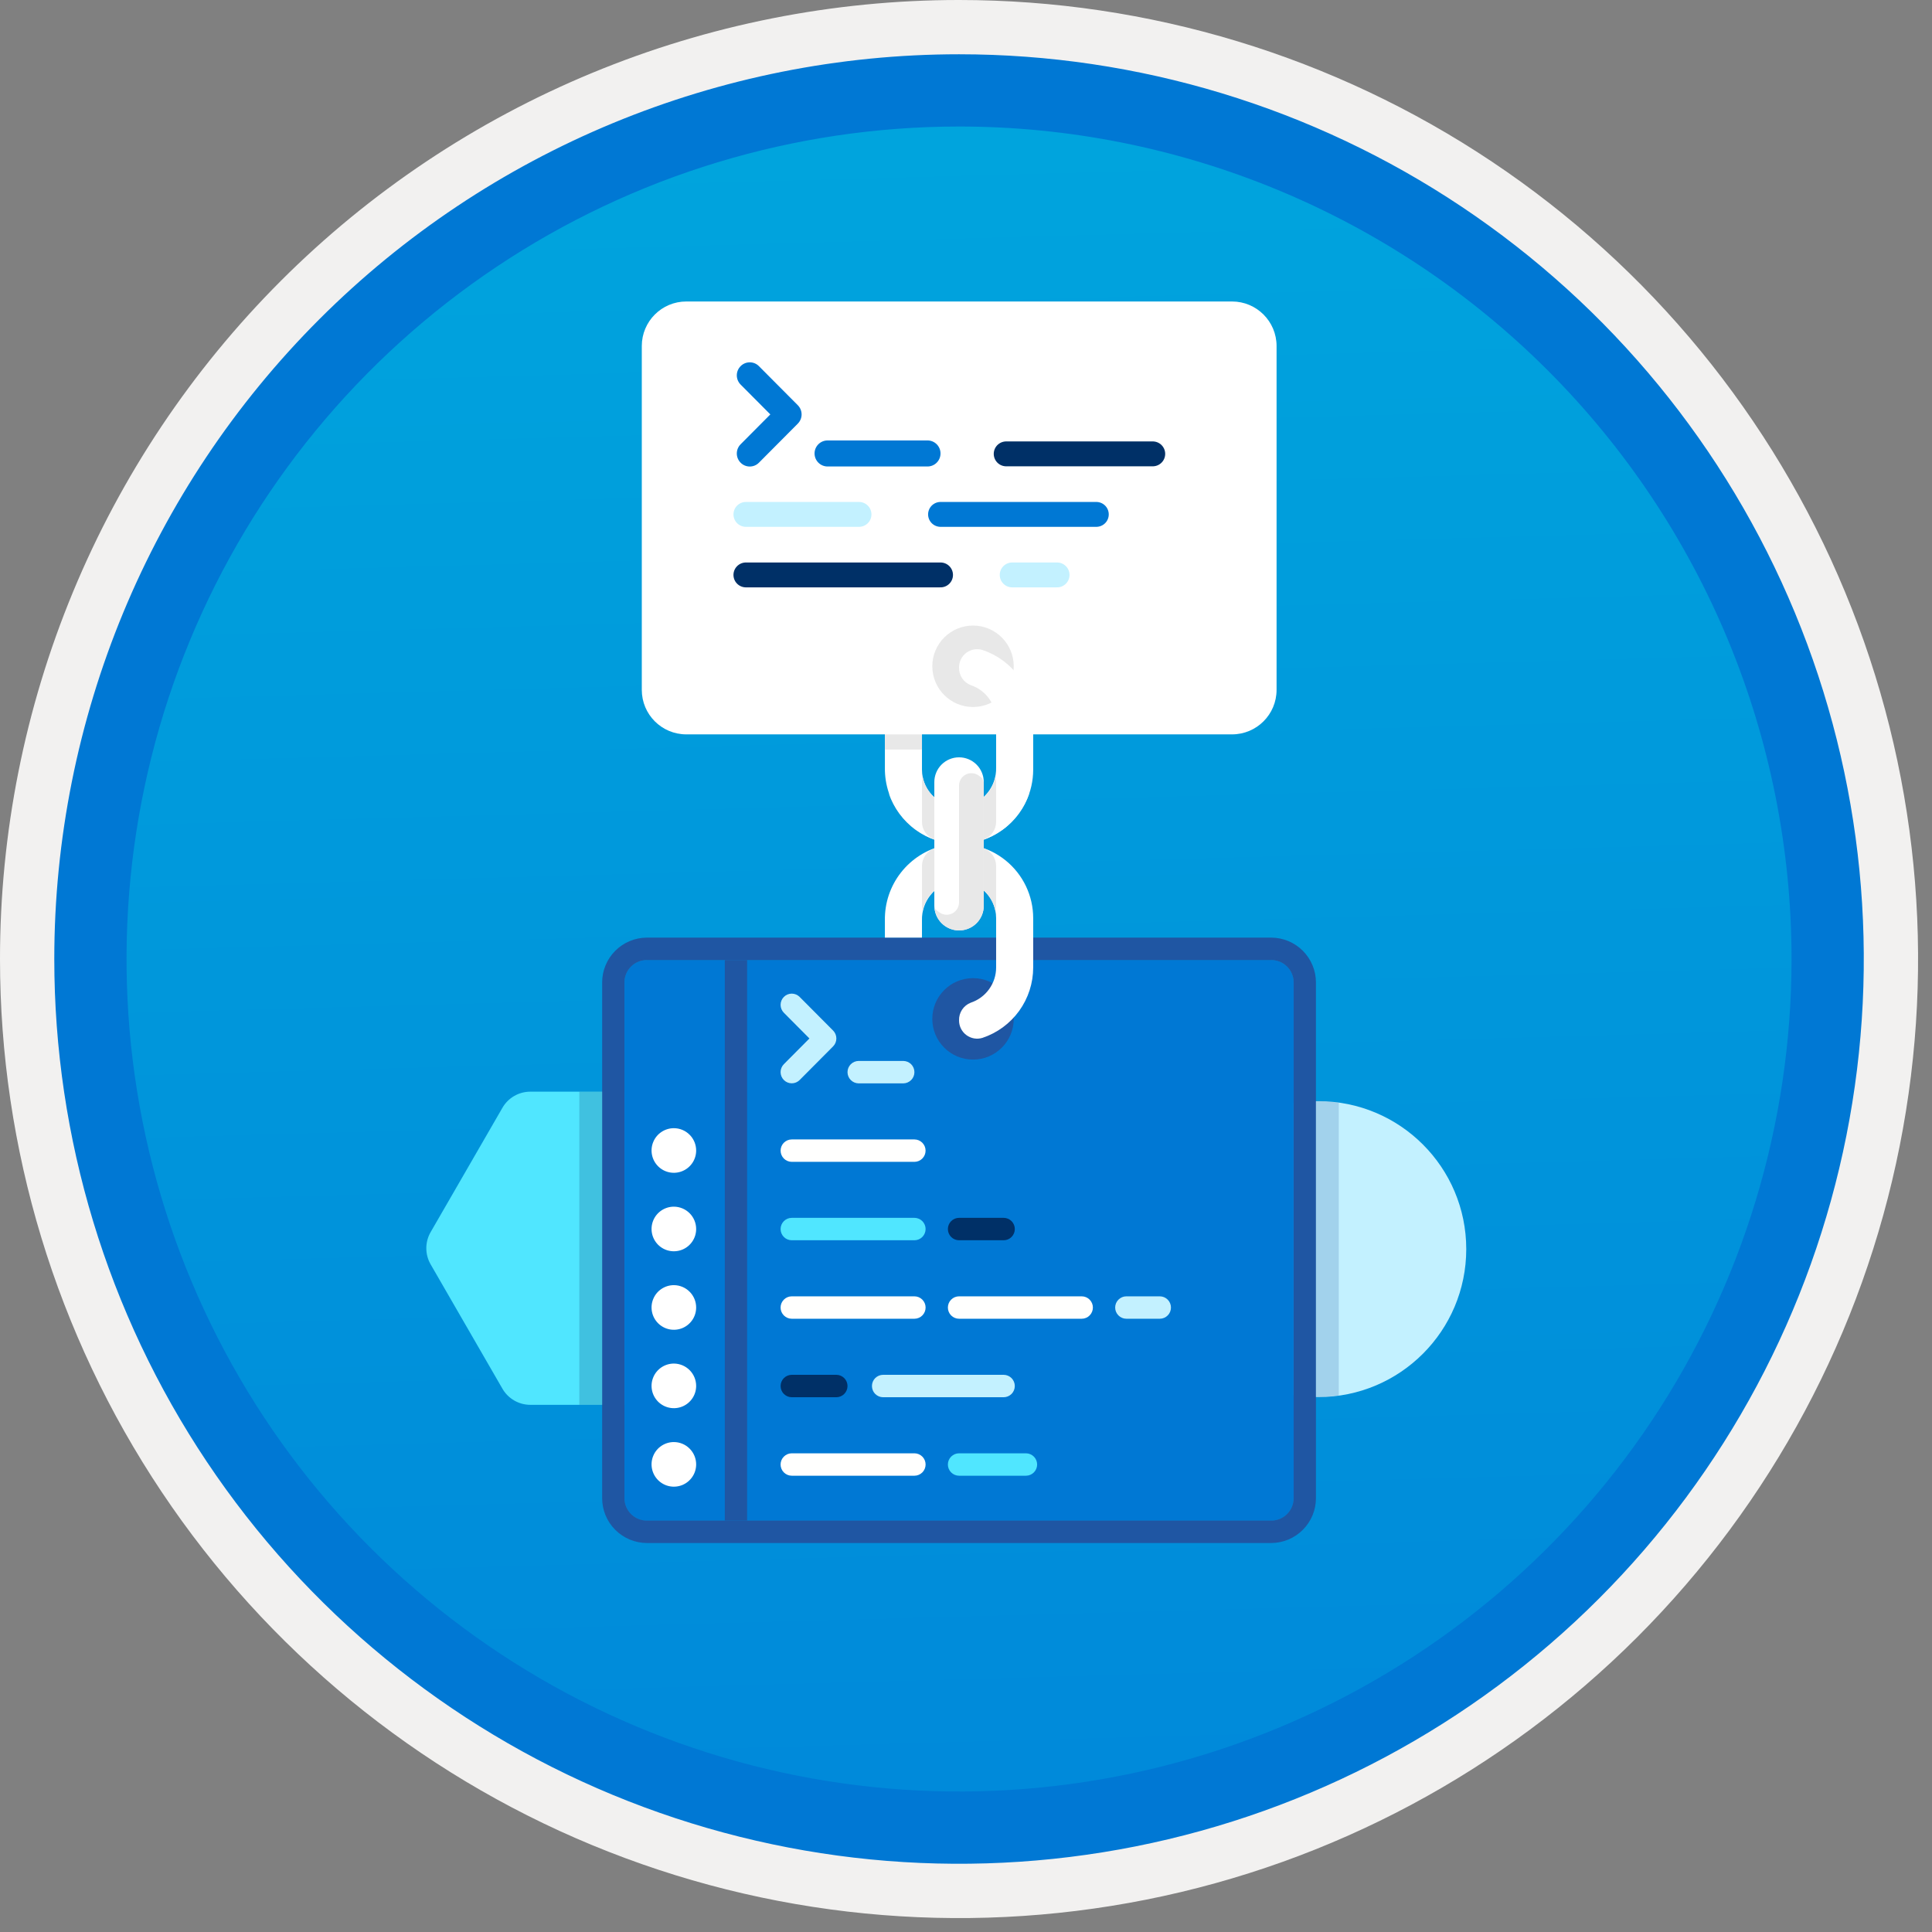<svg width="100" height="100" viewBox="0 0 100 100" fill="none" xmlns="http://www.w3.org/2000/svg">
<rect x="0" y="0" width="100" height="100" fill="#808080" stroke="none"/>
<g clip-path="url(#clip0)">
<path d="M49.64 96.448C40.382 96.448 31.332 93.703 23.634 88.559C15.936 83.416 9.936 76.105 6.393 67.552C2.85 58.998 1.923 49.586 3.73 40.506C5.536 31.426 9.994 23.085 16.54 16.538C23.087 9.992 31.428 5.534 40.508 3.728C49.588 1.921 59 2.848 67.553 6.391C76.107 9.934 83.418 15.934 88.561 23.632C93.705 31.33 96.45 40.38 96.45 49.638C96.451 55.785 95.24 61.873 92.888 67.552C90.535 73.231 87.088 78.392 82.741 82.739C78.394 87.086 73.234 90.534 67.554 92.886C61.875 95.238 55.787 96.449 49.64 96.448V96.448Z" fill="url(#paint0_linear)"/>
<path fill-rule="evenodd" clip-rule="evenodd" d="M95.54 49.64C95.54 58.718 92.848 67.593 87.805 75.141C82.761 82.689 75.592 88.572 67.205 92.046C58.818 95.52 49.589 96.429 40.685 94.658C31.782 92.887 23.603 88.515 17.184 82.096C10.765 75.677 6.393 67.498 4.622 58.595C2.851 49.691 3.76 40.462 7.234 32.075C10.708 23.688 16.591 16.519 24.139 11.476C31.688 6.432 40.562 3.74 49.64 3.74C55.668 3.74 61.636 4.927 67.205 7.234C72.774 9.541 77.834 12.921 82.096 17.184C86.359 21.446 89.739 26.506 92.046 32.075C94.353 37.644 95.54 43.612 95.54 49.64V49.64ZM49.64 3.62732e-07C59.458 3.62732e-07 69.055 2.911 77.219 8.366C85.382 13.82 91.744 21.573 95.501 30.644C99.258 39.714 100.242 49.695 98.326 59.324C96.411 68.954 91.683 77.799 84.741 84.741C77.799 91.683 68.954 96.411 59.324 98.326C49.695 100.242 39.714 99.258 30.644 95.501C21.573 91.744 13.82 85.382 8.366 77.219C2.911 69.055 3.62732e-07 59.458 3.62732e-07 49.64C-0.001 43.121 1.283 36.666 3.777 30.643C6.271 24.62 9.928 19.147 14.537 14.537C19.147 9.928 24.62 6.271 30.643 3.777C36.666 1.283 43.121 -0.001 49.64 3.62732e-07V3.62732e-07Z" fill="#F2F1F0"/>
<path fill-rule="evenodd" clip-rule="evenodd" d="M92.73 49.639C92.73 58.161 90.202 66.492 85.468 73.578C80.733 80.664 74.003 86.187 66.129 89.449C58.256 92.71 49.592 93.563 41.233 91.901C32.874 90.238 25.197 86.134 19.17 80.108C13.144 74.082 9.04 66.404 7.378 58.045C5.715 49.686 6.568 41.023 9.83 33.149C13.091 25.275 18.614 18.545 25.7 13.811C32.786 9.076 41.117 6.549 49.64 6.549C55.298 6.548 60.902 7.663 66.13 9.828C71.358 11.993 76.108 15.167 80.11 19.169C84.111 23.17 87.285 27.92 89.45 33.148C91.616 38.377 92.73 43.98 92.73 49.639V49.639ZM49.64 2.809C58.902 2.809 67.956 5.555 75.657 10.701C83.358 15.847 89.36 23.16 92.905 31.718C96.449 40.275 97.377 49.691 95.57 58.775C93.763 67.859 89.303 76.203 82.753 82.752C76.204 89.302 67.86 93.762 58.776 95.569C49.692 97.376 40.276 96.448 31.718 92.904C23.162 89.359 15.848 83.357 10.702 75.656C5.556 67.955 2.81 58.901 2.81 49.639C2.811 37.219 7.745 25.308 16.527 16.526C25.309 7.744 37.22 2.81 49.64 2.809V2.809Z" fill="#0078D4"/>
<path d="M68.234 72.313C72.464 72.313 75.893 68.884 75.893 64.654C75.893 60.425 72.464 56.996 68.234 56.996C64.005 56.996 60.576 60.425 60.576 64.654C60.576 68.884 64.005 72.313 68.234 72.313Z" fill="#C3F1FF"/>
<path fill-rule="evenodd" clip-rule="evenodd" d="M34.881 56.504H27.452C27.159 56.504 26.87 56.581 26.616 56.728C26.362 56.874 26.151 57.085 26.005 57.34L22.29 63.773C22.143 64.027 22.066 64.316 22.066 64.609C22.066 64.902 22.143 65.19 22.29 65.444L26.005 71.878C26.151 72.132 26.362 72.343 26.616 72.49C26.87 72.637 27.159 72.714 27.452 72.714H34.881C35.175 72.714 35.463 72.637 35.717 72.49C35.971 72.343 36.182 72.132 36.328 71.878L40.043 65.444C40.19 65.19 40.267 64.902 40.267 64.609C40.267 64.316 40.19 64.027 40.043 63.773L36.328 57.34C36.182 57.085 35.971 56.874 35.717 56.728C35.463 56.581 35.175 56.504 34.881 56.504V56.504Z" fill="#50E6FF"/>
<path fill-rule="evenodd" clip-rule="evenodd" d="M65.804 49.691H33.476C33.169 49.693 32.875 49.815 32.658 50.033C32.442 50.251 32.321 50.545 32.321 50.852V77.544C32.321 77.851 32.442 78.146 32.659 78.363C32.875 78.581 33.169 78.704 33.476 78.705H65.804C66.111 78.704 66.405 78.581 66.621 78.363C66.838 78.146 66.959 77.851 66.959 77.544V50.852C66.959 50.545 66.838 50.251 66.621 50.033C66.405 49.816 66.111 49.693 65.804 49.691V49.691Z" fill="#0078D4"/>
<path fill-rule="evenodd" clip-rule="evenodd" d="M65.804 48.531H33.476C32.862 48.535 32.275 48.781 31.843 49.215C31.41 49.65 31.167 50.239 31.167 50.852V77.545C31.167 78.158 31.41 78.747 31.843 79.181C32.275 79.616 32.862 79.862 33.476 79.866H65.804C66.418 79.862 67.005 79.616 67.437 79.181C67.87 78.747 68.113 78.158 68.113 77.545V50.852C68.113 50.239 67.87 49.65 67.437 49.215C67.005 48.781 66.418 48.535 65.804 48.531V48.531ZM65.804 49.692C66.111 49.693 66.405 49.816 66.621 50.033C66.838 50.251 66.959 50.545 66.959 50.852V77.545C66.959 77.852 66.838 78.146 66.621 78.364C66.405 78.581 66.111 78.704 65.804 78.705H33.476C33.169 78.704 32.875 78.581 32.659 78.364C32.442 78.146 32.321 77.852 32.321 77.545V50.852C32.321 50.545 32.442 50.251 32.658 50.033C32.875 49.816 33.169 49.693 33.476 49.692H65.804Z" fill="#1F56A3"/>
<path fill-rule="evenodd" clip-rule="evenodd" d="M37.517 78.705H38.671V49.691H37.517V78.705Z" fill="#1F56A3"/>
<path fill-rule="evenodd" clip-rule="evenodd" d="M36.033 59.555C36.032 59.783 35.964 60.006 35.836 60.195C35.708 60.384 35.528 60.531 35.317 60.617C35.105 60.704 34.874 60.726 34.65 60.681C34.426 60.636 34.221 60.525 34.06 60.363C33.9 60.202 33.79 59.996 33.746 59.772C33.702 59.548 33.725 59.316 33.813 59.106C33.9 58.895 34.048 58.715 34.238 58.589C34.428 58.462 34.651 58.395 34.879 58.395C35.186 58.395 35.48 58.518 35.696 58.736C35.913 58.953 36.034 59.248 36.033 59.555V59.555Z" fill="white"/>
<path fill-rule="evenodd" clip-rule="evenodd" d="M36.033 63.617C36.032 63.846 35.964 64.068 35.836 64.257C35.708 64.447 35.528 64.594 35.317 64.68C35.105 64.766 34.874 64.788 34.65 64.743C34.426 64.698 34.221 64.588 34.06 64.426C33.9 64.264 33.79 64.058 33.746 63.835C33.702 63.611 33.725 63.379 33.813 63.168C33.9 62.958 34.048 62.778 34.238 62.651C34.428 62.525 34.651 62.457 34.879 62.457C35.186 62.458 35.48 62.581 35.696 62.798C35.913 63.016 36.034 63.311 36.033 63.617V63.617Z" fill="white"/>
<path fill-rule="evenodd" clip-rule="evenodd" d="M36.033 67.68C36.032 67.908 35.964 68.131 35.836 68.32C35.708 68.509 35.528 68.656 35.317 68.743C35.105 68.829 34.873 68.851 34.65 68.806C34.426 68.761 34.221 68.65 34.06 68.488C33.9 68.327 33.79 68.121 33.746 67.897C33.702 67.673 33.725 67.442 33.813 67.231C33.9 67.02 34.048 66.84 34.238 66.714C34.428 66.587 34.651 66.519 34.879 66.519C35.186 66.52 35.48 66.643 35.696 66.861C35.913 67.078 36.034 67.373 36.033 67.68Z" fill="white"/>
<path fill-rule="evenodd" clip-rule="evenodd" d="M36.033 71.739C36.032 71.967 35.964 72.189 35.836 72.379C35.708 72.568 35.528 72.715 35.317 72.801C35.105 72.888 34.874 72.91 34.65 72.864C34.426 72.819 34.221 72.709 34.06 72.547C33.9 72.385 33.79 72.18 33.746 71.956C33.702 71.732 33.725 71.5 33.813 71.29C33.9 71.079 34.048 70.899 34.238 70.772C34.428 70.646 34.651 70.578 34.879 70.578C35.186 70.579 35.48 70.702 35.696 70.919C35.913 71.137 36.034 71.432 36.033 71.739Z" fill="white"/>
<path fill-rule="evenodd" clip-rule="evenodd" d="M36.033 75.801C36.032 76.029 35.964 76.252 35.836 76.441C35.708 76.63 35.528 76.777 35.317 76.864C35.105 76.95 34.873 76.972 34.65 76.927C34.426 76.882 34.221 76.771 34.06 76.609C33.9 76.448 33.79 76.242 33.746 76.018C33.702 75.794 33.725 75.563 33.813 75.352C33.9 75.141 34.048 74.961 34.238 74.835C34.428 74.708 34.651 74.641 34.879 74.641C35.186 74.641 35.48 74.764 35.696 74.982C35.913 75.2 36.034 75.494 36.033 75.801V75.801Z" fill="white"/>
<path fill-rule="evenodd" clip-rule="evenodd" d="M47.331 76.383H40.981C40.827 76.383 40.68 76.321 40.572 76.212C40.464 76.104 40.403 75.956 40.403 75.803C40.403 75.65 40.464 75.502 40.572 75.394C40.68 75.285 40.827 75.223 40.981 75.223H47.331C47.484 75.223 47.631 75.285 47.74 75.394C47.848 75.502 47.909 75.65 47.909 75.803C47.909 75.956 47.848 76.104 47.74 76.212C47.631 76.321 47.484 76.383 47.331 76.383V76.383Z" fill="#FFFFFE"/>
<path fill-rule="evenodd" clip-rule="evenodd" d="M53.104 76.383H49.64C49.486 76.383 49.34 76.321 49.231 76.212C49.123 76.104 49.062 75.956 49.062 75.803C49.062 75.65 49.123 75.502 49.231 75.394C49.34 75.285 49.486 75.223 49.64 75.223H53.104C53.257 75.223 53.404 75.285 53.513 75.394C53.621 75.502 53.682 75.65 53.682 75.803C53.682 75.956 53.621 76.104 53.513 76.212C53.404 76.321 53.257 76.383 53.104 76.383V76.383Z" fill="#50E6FF"/>
<path fill-rule="evenodd" clip-rule="evenodd" d="M43.29 72.321H40.981C40.827 72.32 40.681 72.258 40.572 72.15C40.464 72.041 40.404 71.894 40.404 71.74C40.404 71.587 40.464 71.44 40.572 71.331C40.681 71.223 40.827 71.161 40.981 71.16H43.29C43.443 71.161 43.59 71.223 43.698 71.331C43.806 71.44 43.867 71.587 43.867 71.74C43.867 71.894 43.806 72.041 43.698 72.15C43.59 72.258 43.443 72.32 43.29 72.321V72.321Z" fill="#003067"/>
<path fill-rule="evenodd" clip-rule="evenodd" d="M47.331 68.258H40.981C40.827 68.258 40.68 68.196 40.572 68.087C40.464 67.979 40.403 67.831 40.403 67.678C40.403 67.525 40.464 67.377 40.572 67.269C40.68 67.16 40.827 67.098 40.981 67.098H47.331C47.484 67.098 47.631 67.16 47.74 67.269C47.848 67.377 47.909 67.525 47.909 67.678C47.909 67.831 47.848 67.979 47.74 68.087C47.631 68.196 47.484 68.258 47.331 68.258V68.258Z" fill="#FFFFFE"/>
<path fill-rule="evenodd" clip-rule="evenodd" d="M55.99 68.258H49.64C49.486 68.258 49.34 68.196 49.231 68.087C49.123 67.979 49.062 67.831 49.062 67.678C49.062 67.525 49.123 67.377 49.231 67.269C49.34 67.16 49.486 67.098 49.64 67.098H55.99C56.144 67.098 56.291 67.16 56.399 67.269C56.507 67.377 56.568 67.525 56.568 67.678C56.568 67.831 56.507 67.979 56.399 68.087C56.291 68.196 56.144 68.258 55.99 68.258Z" fill="#FFFFFE"/>
<path fill-rule="evenodd" clip-rule="evenodd" d="M60.031 68.258H58.299C58.146 68.258 57.999 68.196 57.891 68.087C57.782 67.979 57.721 67.831 57.721 67.678C57.721 67.525 57.782 67.377 57.891 67.269C57.999 67.16 58.146 67.098 58.299 67.098H60.031C60.185 67.098 60.332 67.16 60.44 67.269C60.548 67.377 60.609 67.525 60.609 67.678C60.609 67.831 60.548 67.979 60.44 68.087C60.332 68.196 60.185 68.258 60.031 68.258V68.258Z" fill="#C3F1FF"/>
<path fill-rule="evenodd" clip-rule="evenodd" d="M51.949 72.321H45.709C45.555 72.32 45.409 72.258 45.3 72.15C45.192 72.041 45.132 71.894 45.132 71.74C45.132 71.587 45.192 71.44 45.3 71.331C45.409 71.223 45.555 71.161 45.709 71.16H51.949C52.102 71.161 52.249 71.223 52.357 71.331C52.465 71.44 52.526 71.587 52.526 71.74C52.526 71.894 52.465 72.041 52.357 72.15C52.249 72.258 52.102 72.32 51.949 72.321V72.321Z" fill="#C3F1FF"/>
<path fill-rule="evenodd" clip-rule="evenodd" d="M51.949 64.196H49.64C49.486 64.195 49.34 64.134 49.231 64.025C49.123 63.916 49.062 63.769 49.062 63.615C49.062 63.462 49.123 63.315 49.231 63.206C49.34 63.097 49.486 63.036 49.64 63.035H51.949C52.103 63.036 52.25 63.097 52.358 63.206C52.466 63.315 52.527 63.462 52.527 63.615C52.527 63.769 52.466 63.916 52.358 64.025C52.25 64.134 52.103 64.195 51.949 64.196Z" fill="#003067"/>
<path fill-rule="evenodd" clip-rule="evenodd" d="M47.331 64.196H40.981C40.827 64.195 40.68 64.134 40.572 64.025C40.464 63.916 40.403 63.769 40.403 63.615C40.403 63.462 40.464 63.315 40.572 63.206C40.68 63.097 40.827 63.036 40.981 63.035H47.331C47.484 63.036 47.631 63.097 47.74 63.206C47.848 63.315 47.909 63.462 47.909 63.615C47.909 63.769 47.848 63.916 47.74 64.025C47.631 64.134 47.484 64.195 47.331 64.196V64.196Z" fill="#50E6FF"/>
<path fill-rule="evenodd" clip-rule="evenodd" d="M47.331 60.137H40.981C40.827 60.136 40.681 60.075 40.572 59.966C40.464 59.857 40.404 59.71 40.404 59.557C40.404 59.404 40.464 59.256 40.572 59.148C40.681 59.039 40.827 58.977 40.981 58.977H47.331C47.484 58.977 47.631 59.039 47.739 59.148C47.847 59.256 47.908 59.404 47.908 59.557C47.908 59.71 47.847 59.857 47.739 59.966C47.631 60.075 47.484 60.136 47.331 60.137V60.137Z" fill="#FFFFFE"/>
<path fill-rule="evenodd" clip-rule="evenodd" d="M40.981 56.072C40.905 56.072 40.83 56.057 40.76 56.028C40.69 55.999 40.626 55.956 40.573 55.902C40.464 55.793 40.403 55.645 40.403 55.492C40.403 55.338 40.464 55.191 40.573 55.081L41.896 53.751L40.573 52.42C40.464 52.311 40.403 52.164 40.403 52.01C40.403 51.856 40.464 51.709 40.573 51.6C40.626 51.546 40.69 51.503 40.76 51.474C40.83 51.445 40.905 51.43 40.981 51.43C41.057 51.43 41.132 51.445 41.202 51.474C41.272 51.503 41.335 51.546 41.389 51.6L43.121 53.341C43.229 53.45 43.29 53.597 43.29 53.751C43.29 53.905 43.229 54.052 43.121 54.161L41.389 55.902C41.335 55.956 41.272 55.999 41.202 56.028C41.132 56.057 41.057 56.072 40.981 56.072V56.072Z" fill="#C3F1FF"/>
<path fill-rule="evenodd" clip-rule="evenodd" d="M46.754 56.075H44.444C44.291 56.074 44.144 56.012 44.036 55.903C43.928 55.795 43.867 55.648 43.867 55.494C43.867 55.341 43.928 55.194 44.036 55.085C44.144 54.977 44.291 54.915 44.444 54.914H46.754C46.907 54.915 47.053 54.977 47.162 55.085C47.27 55.194 47.33 55.341 47.33 55.494C47.33 55.648 47.27 55.795 47.162 55.903C47.053 56.012 46.907 56.074 46.754 56.075V56.075Z" fill="#C3F1FF"/>
<path d="M63.771 15.605H35.522C34.25 15.605 33.219 16.637 33.219 17.909V35.708C33.219 36.98 34.25 38.011 35.522 38.011H63.771C65.043 38.011 66.075 36.98 66.075 35.708V17.909C66.075 16.637 65.043 15.605 63.771 15.605Z" fill="white"/>
<path d="M52.08 23.492H59.666" stroke="#003067" stroke-width="1.288" stroke-miterlimit="10" stroke-linecap="round"/>
<path d="M38.608 26.625H44.462" stroke="#C3F1FF" stroke-width="1.288" stroke-miterlimit="10" stroke-linecap="round"/>
<path d="M48.682 26.625H56.745" stroke="#0078D4" stroke-width="1.288" stroke-miterlimit="10" stroke-linecap="round"/>
<path d="M38.608 29.758H48.682" stroke="#003067" stroke-width="1.288" stroke-miterlimit="10" stroke-linecap="round"/>
<path d="M52.391 29.758H54.714" stroke="#C3F1FF" stroke-width="1.288" stroke-miterlimit="10" stroke-linecap="round"/>
<path fill-rule="evenodd" clip-rule="evenodd" d="M38.808 24.147C38.72 24.147 38.633 24.13 38.551 24.096C38.47 24.062 38.396 24.012 38.334 23.949C38.208 23.823 38.137 23.651 38.137 23.473C38.137 23.294 38.208 23.123 38.334 22.996L39.872 21.45L38.334 19.905C38.208 19.778 38.137 19.607 38.137 19.428C38.137 19.25 38.208 19.078 38.334 18.952C38.396 18.889 38.47 18.839 38.551 18.805C38.633 18.771 38.72 18.754 38.808 18.754C38.896 18.754 38.983 18.771 39.065 18.805C39.146 18.839 39.22 18.889 39.282 18.952L41.294 20.974C41.42 21.101 41.491 21.272 41.491 21.45C41.491 21.629 41.42 21.8 41.294 21.927L39.282 23.949C39.22 24.012 39.146 24.062 39.065 24.096C38.983 24.13 38.896 24.147 38.808 24.147V24.147Z" fill="#0078D4"/>
<path fill-rule="evenodd" clip-rule="evenodd" d="M48.011 24.145H42.832C42.654 24.144 42.483 24.073 42.357 23.946C42.232 23.82 42.161 23.649 42.161 23.471C42.161 23.293 42.232 23.122 42.357 22.996C42.483 22.869 42.654 22.798 42.832 22.797H48.011C48.189 22.798 48.36 22.869 48.485 22.996C48.611 23.122 48.681 23.293 48.681 23.471C48.681 23.649 48.611 23.82 48.485 23.946C48.36 24.073 48.189 24.144 48.011 24.145V24.145Z" fill="#0078D4"/>
<path d="M50.363 54.844C51.527 54.844 52.471 53.901 52.471 52.736C52.471 51.572 51.527 50.629 50.363 50.629C49.199 50.629 48.256 51.572 48.256 52.736C48.256 53.901 49.199 54.844 50.363 54.844Z" fill="#1F56A3"/>
<path d="M50.363 36.594C51.527 36.594 52.471 35.651 52.471 34.486C52.471 33.322 51.527 32.379 50.363 32.379C49.199 32.379 48.256 33.322 48.256 34.486C48.256 35.651 49.199 36.594 50.363 36.594Z" fill="#E8E8E8"/>
<path fill-rule="evenodd" clip-rule="evenodd" d="M49.64 43.042C48.914 43.051 48.198 42.874 47.561 42.526C46.924 42.179 46.387 41.674 46.002 41.059C46.256 41.822 46.745 42.486 47.398 42.957C48.05 43.428 48.835 43.681 49.64 43.681C50.445 43.681 51.229 43.428 51.882 42.957C52.535 42.486 53.023 41.822 53.278 41.059C52.893 41.674 52.356 42.179 51.718 42.526C51.081 42.874 50.365 43.051 49.64 43.042V43.042Z" fill="#E8E8E8"/>
<path fill-rule="evenodd" clip-rule="evenodd" d="M49.64 34.549C49.634 34.745 49.689 34.939 49.797 35.103C49.906 35.267 50.063 35.392 50.246 35.463C50.628 35.591 50.96 35.835 51.196 36.162C51.432 36.489 51.559 36.882 51.559 37.284V39.736C51.57 40.203 51.416 40.66 51.124 41.025C50.833 41.39 50.422 41.642 49.964 41.735C49.689 41.782 49.407 41.768 49.137 41.695C48.867 41.621 48.617 41.49 48.404 41.31C48.19 41.13 48.018 40.905 47.9 40.652C47.782 40.398 47.721 40.123 47.721 39.843V37.284C47.722 37.141 47.739 36.999 47.772 36.86H45.845L45.802 36.903V39.734C45.789 40.628 46.083 41.499 46.635 42.203C47.187 42.906 47.963 43.398 48.834 43.599C49.394 43.718 49.973 43.71 50.529 43.577C51.086 43.443 51.606 43.188 52.051 42.828C52.496 42.468 52.855 42.013 53.102 41.497C53.349 40.98 53.477 40.415 53.478 39.843V37.284C53.477 36.478 53.223 35.693 52.752 35.04C52.28 34.386 51.615 33.897 50.851 33.642C50.71 33.599 50.561 33.59 50.416 33.616C50.271 33.641 50.134 33.701 50.016 33.789C49.898 33.877 49.802 33.992 49.737 34.124C49.672 34.256 49.639 34.402 49.64 34.549Z" fill="white"/>
<path fill-rule="evenodd" clip-rule="evenodd" d="M49.64 48.158C49.301 48.157 48.976 48.023 48.736 47.783C48.496 47.543 48.361 47.218 48.361 46.879V40.482C48.36 40.314 48.393 40.147 48.457 39.992C48.521 39.836 48.615 39.694 48.734 39.575C48.853 39.456 48.994 39.361 49.149 39.297C49.305 39.232 49.471 39.199 49.64 39.199C49.808 39.199 49.975 39.232 50.13 39.297C50.286 39.361 50.427 39.456 50.546 39.575C50.665 39.694 50.759 39.836 50.823 39.992C50.887 40.147 50.92 40.314 50.919 40.482V46.879C50.919 47.218 50.783 47.543 50.544 47.783C50.304 48.023 49.979 48.157 49.64 48.158V48.158Z" fill="white"/>
<path fill-rule="evenodd" clip-rule="evenodd" d="M48.834 43.764C47.963 43.964 47.187 44.457 46.635 45.16C46.083 45.863 45.789 46.734 45.802 47.628V48.53H47.721V47.626C47.71 47.159 47.864 46.703 48.156 46.337C48.447 45.972 48.858 45.721 49.316 45.627C49.591 45.58 49.874 45.594 50.143 45.668C50.413 45.741 50.663 45.873 50.877 46.053C51.09 46.233 51.262 46.457 51.38 46.711C51.498 46.964 51.559 47.24 51.559 47.519V50.078C51.559 50.481 51.432 50.873 51.196 51.2C50.96 51.527 50.628 51.771 50.246 51.899C50.063 51.97 49.906 52.096 49.797 52.26C49.689 52.423 49.634 52.617 49.64 52.813V52.813C49.639 52.961 49.672 53.106 49.737 53.238C49.803 53.37 49.898 53.485 50.016 53.573C50.134 53.662 50.271 53.721 50.416 53.747C50.561 53.772 50.71 53.763 50.851 53.72C51.615 53.465 52.28 52.976 52.752 52.323C53.223 51.669 53.477 50.884 53.478 50.078L53.478 47.519C53.477 46.947 53.349 46.382 53.102 45.866C52.855 45.349 52.496 44.895 52.051 44.535C51.606 44.175 51.086 43.919 50.53 43.786C49.973 43.652 49.394 43.645 48.834 43.764Z" fill="white"/>
<path fill-rule="evenodd" clip-rule="evenodd" d="M49.64 46.706V40.661C49.64 40.547 49.67 40.435 49.727 40.337C49.785 40.238 49.868 40.157 49.967 40.101C50.066 40.046 50.179 40.017 50.292 40.02C50.406 40.022 50.518 40.054 50.615 40.114C50.692 40.163 50.766 40.219 50.834 40.28C50.86 40.341 50.894 40.424 50.919 40.485V46.882C50.92 47.209 50.795 47.524 50.57 47.762C50.345 48 50.037 48.142 49.71 48.159C49.383 48.177 49.062 48.068 48.814 47.855C48.565 47.642 48.407 47.342 48.374 47.016C48.463 47.107 48.562 47.188 48.67 47.256C48.767 47.314 48.878 47.346 48.992 47.347C49.105 47.348 49.217 47.32 49.316 47.264C49.414 47.208 49.496 47.127 49.553 47.029C49.61 46.93 49.64 46.819 49.64 46.706Z" fill="#E8E8E8"/>
<path fill-rule="evenodd" clip-rule="evenodd" d="M48.361 43.91L48.353 43.913C48.166 43.983 48.005 44.108 47.892 44.273C47.779 44.437 47.719 44.632 47.721 44.831V46.878C47.722 46.974 47.733 47.07 47.756 47.163C47.835 46.75 48.048 46.375 48.361 46.095V43.91Z" fill="#E8E8E8"/>
<path fill-rule="evenodd" clip-rule="evenodd" d="M50.919 43.91L50.927 43.913C51.114 43.983 51.274 44.108 51.387 44.273C51.501 44.437 51.56 44.632 51.559 44.831V46.878C51.558 46.974 51.546 47.07 51.524 47.163C51.444 46.75 51.232 46.375 50.919 46.095L50.919 43.91Z" fill="#E8E8E8"/>
<path fill-rule="evenodd" clip-rule="evenodd" d="M50.919 43.452L50.927 43.449C51.114 43.379 51.275 43.253 51.388 43.088C51.501 42.923 51.561 42.727 51.559 42.528V40.484C51.558 40.388 51.547 40.292 51.524 40.199C51.445 40.611 51.232 40.985 50.919 41.264L50.919 43.452Z" fill="#E8E8E8"/>
<path fill-rule="evenodd" clip-rule="evenodd" d="M48.36 43.452L48.353 43.449C48.166 43.379 48.004 43.253 47.891 43.088C47.778 42.923 47.719 42.727 47.721 42.528V40.484C47.721 40.388 47.733 40.292 47.755 40.199C47.835 40.611 48.048 40.985 48.36 41.264L48.36 43.452Z" fill="#E8E8E8"/>
<path d="M47.721 38.012H45.802V38.796H47.721V38.012Z" fill="#E8E8E8"/>
<path opacity="0.2" d="M31.167 56.504H29.985V72.714H31.167V56.504Z" fill="#003067"/>
<path opacity="0.2" d="M68.234 56.996C68.194 56.996 68.154 57.002 68.113 57.002V72.307C68.154 72.308 68.194 72.313 68.234 72.313C68.589 72.31 68.944 72.283 69.295 72.231V57.078C68.944 57.026 68.589 56.999 68.234 56.996Z" fill="#1F56A3"/>
</g>
<defs>
<linearGradient id="paint0_linear" x1="47.87" y1="-15.155" x2="51.852" y2="130.613" gradientUnits="userSpaceOnUse">
<stop stop-color="#00ABDE"/>
<stop offset="1" stop-color="#007ED8"/>
</linearGradient>
<clipPath id="clip0">
<rect width="99.28" height="99.28" fill="white"/>
</clipPath>
</defs>
</svg>
